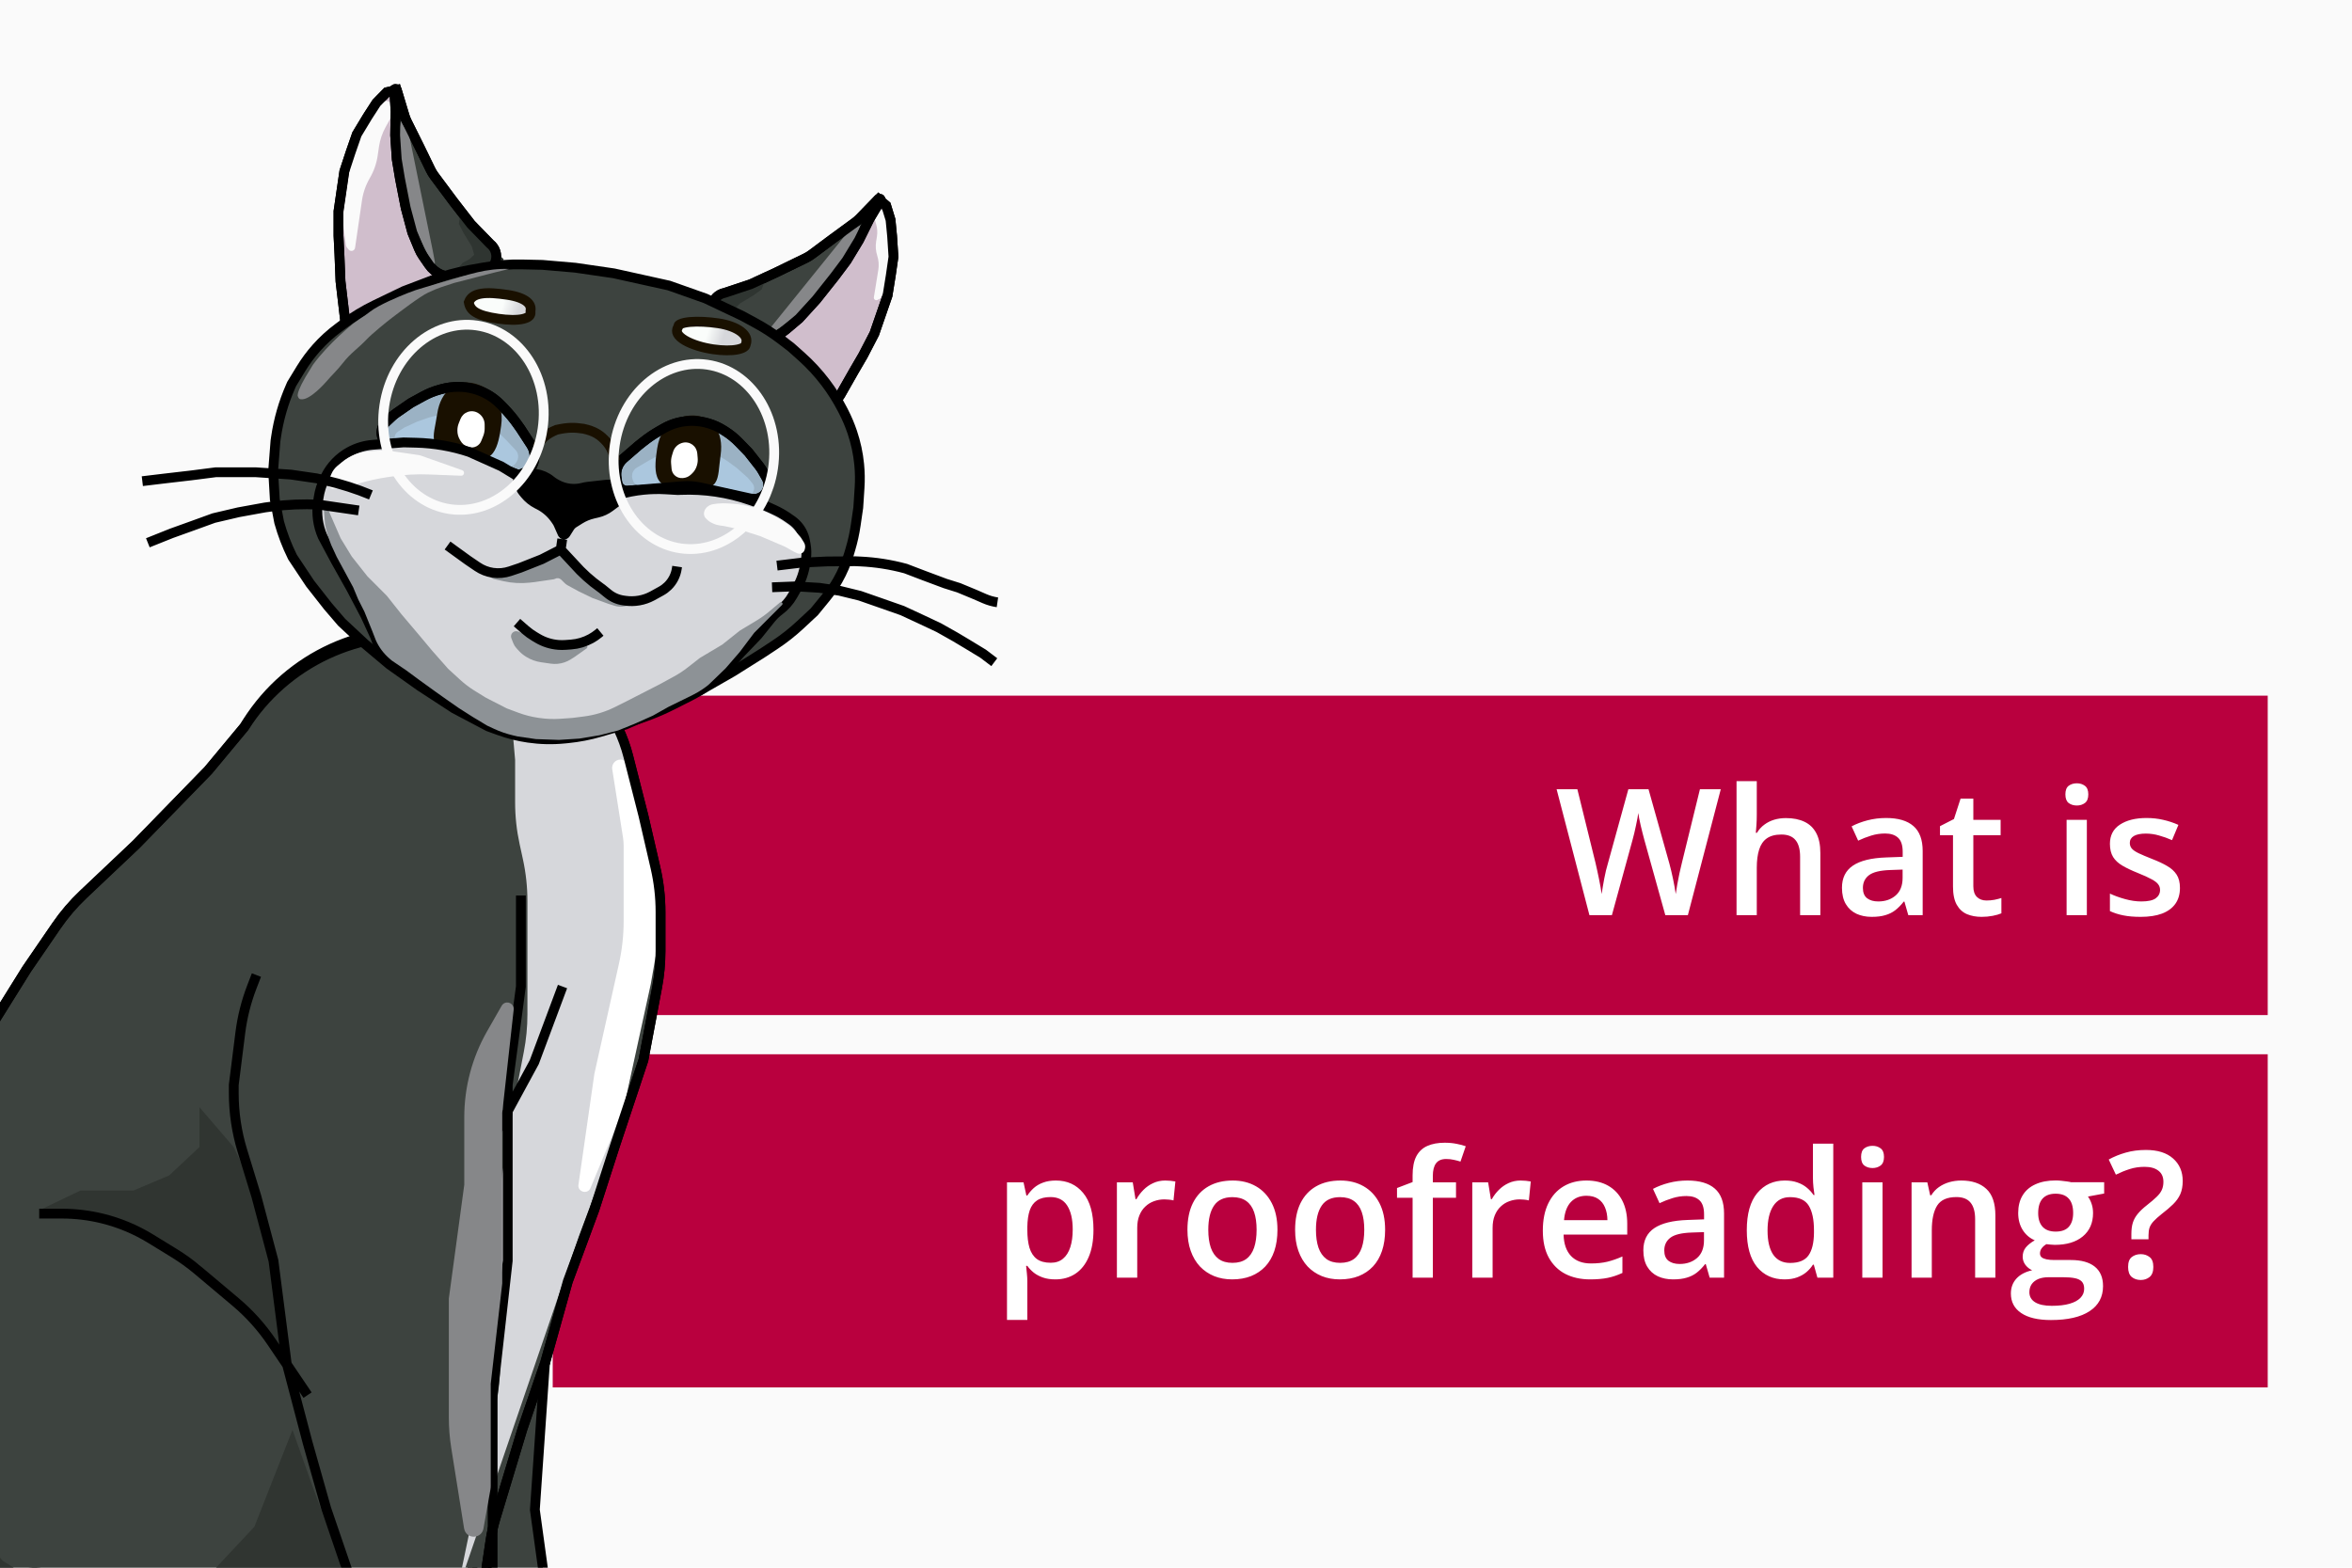 <?xml version="1.0" encoding="UTF-8"?> <svg xmlns="http://www.w3.org/2000/svg" width="1200" height="800" viewBox="0 0 1200 800" fill="none"><g clip-path="url(#clip0_112_839)"><rect width="1200" height="800" fill="#FAFAFA"></rect><rect x="287" y="355" width="870" height="163" fill="#B9003E"></rect><rect x="282" y="538" width="875" height="170" fill="#B9003E"></rect><path d="M877.948 402.752L861.161 467H849.647L838.925 428.504C838.661 427.566 838.368 426.453 838.046 425.164C837.724 423.875 837.401 422.557 837.079 421.209C836.786 419.861 836.522 418.631 836.288 417.518C836.083 416.375 835.937 415.496 835.849 414.881C835.79 415.496 835.658 416.36 835.453 417.474C835.248 418.587 834.999 419.817 834.706 421.165C834.442 422.483 834.149 423.802 833.827 425.12C833.505 426.409 833.212 427.552 832.948 428.548L822.401 467H810.932L794.188 402.752H804.779L814.052 440.413C814.345 441.614 814.638 442.918 814.931 444.324C815.253 445.701 815.546 447.093 815.81 448.499C816.103 449.905 816.366 451.282 816.601 452.63C816.835 453.948 817.025 455.149 817.172 456.233C817.318 455.12 817.509 453.89 817.743 452.542C817.978 451.165 818.227 449.773 818.49 448.367C818.783 446.932 819.076 445.555 819.369 444.236C819.691 442.918 820.014 441.731 820.336 440.677L830.795 402.752H841.078L851.757 440.809C852.079 441.893 852.387 443.108 852.68 444.456C853.002 445.804 853.31 447.181 853.603 448.587C853.896 449.993 854.159 451.355 854.394 452.674C854.628 453.992 854.818 455.179 854.965 456.233C855.17 454.798 855.434 453.157 855.756 451.312C856.078 449.466 856.444 447.591 856.854 445.687C857.265 443.782 857.675 442.024 858.085 440.413L867.313 402.752H877.948ZM896.317 398.621V415.804C896.317 417.591 896.259 419.334 896.142 421.033C896.054 422.732 895.951 424.051 895.834 424.988H896.405C897.431 423.289 898.69 421.897 900.185 420.813C901.679 419.7 903.349 418.865 905.194 418.309C907.069 417.752 909.062 417.474 911.171 417.474C914.892 417.474 918.056 418.104 920.663 419.363C923.271 420.594 925.263 422.513 926.64 425.12C928.046 427.728 928.749 431.111 928.749 435.271V467H918.422V437.205C918.422 433.426 917.646 430.599 916.093 428.724C914.54 426.819 912.138 425.867 908.886 425.867C905.751 425.867 903.261 426.526 901.415 427.845C899.599 429.134 898.295 431.053 897.504 433.602C896.713 436.121 896.317 439.197 896.317 442.83V467H885.99V398.621H896.317ZM962.279 417.43C968.432 417.43 973.075 418.792 976.21 421.517C979.374 424.241 980.956 428.489 980.956 434.261V467H973.617L971.64 460.101H971.288C969.911 461.858 968.49 463.309 967.025 464.451C965.561 465.594 963.861 466.443 961.928 467C960.023 467.586 957.694 467.879 954.94 467.879C952.04 467.879 949.447 467.352 947.162 466.297C944.877 465.213 943.075 463.572 941.757 461.375C940.438 459.178 939.779 456.395 939.779 453.025C939.779 448.016 941.64 444.251 945.36 441.731C949.11 439.212 954.765 437.82 962.323 437.557L970.761 437.249V434.7C970.761 431.331 969.97 428.929 968.388 427.493C966.835 426.058 964.638 425.34 961.796 425.34C959.364 425.34 957.006 425.691 954.721 426.395C952.436 427.098 950.209 427.962 948.041 428.987L944.701 421.692C947.074 420.433 949.77 419.407 952.787 418.616C955.834 417.825 958.998 417.43 962.279 417.43ZM970.717 443.753L964.433 443.973C959.276 444.148 955.658 445.027 953.578 446.609C951.498 448.191 950.458 450.359 950.458 453.113C950.458 455.516 951.176 457.273 952.611 458.387C954.047 459.471 955.937 460.013 958.28 460.013C961.854 460.013 964.813 459.002 967.157 456.98C969.53 454.93 970.717 451.927 970.717 447.972V443.753ZM1013.52 459.529C1014.87 459.529 1016.2 459.412 1017.52 459.178C1018.84 458.914 1020.04 458.606 1021.12 458.255V466.077C1019.98 466.575 1018.5 467 1016.68 467.352C1014.87 467.703 1012.98 467.879 1011.01 467.879C1008.26 467.879 1005.79 467.425 1003.59 466.517C1001.39 465.579 999.647 463.982 998.358 461.727C997.069 459.471 996.425 456.351 996.425 452.366V426.219H989.789V421.604L996.908 417.957L1000.29 407.542H1006.8V418.353H1020.73V426.219H1006.8V452.234C1006.8 454.695 1007.41 456.526 1008.64 457.728C1009.87 458.929 1011.5 459.529 1013.52 459.529ZM1064.72 418.353V467H1054.39V418.353H1064.72ZM1059.62 399.72C1061.2 399.72 1062.56 400.145 1063.71 400.994C1064.88 401.844 1065.46 403.309 1065.46 405.389C1065.46 407.439 1064.88 408.904 1063.71 409.783C1062.56 410.633 1061.2 411.058 1059.62 411.058C1057.98 411.058 1056.59 410.633 1055.44 409.783C1054.33 408.904 1053.77 407.439 1053.77 405.389C1053.77 403.309 1054.33 401.844 1055.44 400.994C1056.59 400.145 1057.98 399.72 1059.62 399.72ZM1112.22 453.113C1112.22 456.307 1111.44 459.002 1109.89 461.199C1108.34 463.396 1106.07 465.066 1103.08 466.209C1100.12 467.322 1096.49 467.879 1092.18 467.879C1088.78 467.879 1085.85 467.63 1083.39 467.132C1080.96 466.663 1078.66 465.931 1076.49 464.935V456.014C1078.81 457.098 1081.4 458.035 1084.27 458.826C1087.17 459.617 1089.91 460.013 1092.49 460.013C1095.89 460.013 1098.33 459.485 1099.83 458.431C1101.32 457.347 1102.07 455.911 1102.07 454.124C1102.07 453.069 1101.76 452.132 1101.15 451.312C1100.56 450.462 1099.45 449.598 1097.81 448.719C1096.2 447.811 1093.82 446.727 1090.69 445.467C1087.61 444.236 1085.02 443.006 1082.91 441.775C1080.8 440.545 1079.2 439.065 1078.12 437.337C1077.04 435.579 1076.49 433.338 1076.49 430.613C1076.49 426.307 1078.19 423.04 1081.59 420.813C1085.02 418.558 1089.54 417.43 1095.17 417.43C1098.16 417.43 1100.97 417.737 1103.61 418.353C1106.27 418.938 1108.88 419.803 1111.43 420.945L1108.18 428.724C1105.98 427.757 1103.77 426.966 1101.54 426.351C1099.34 425.706 1097.1 425.384 1094.82 425.384C1092.15 425.384 1090.12 425.794 1088.71 426.614C1087.33 427.435 1086.64 428.606 1086.64 430.13C1086.64 431.272 1086.98 432.239 1087.66 433.03C1088.33 433.821 1089.49 434.612 1091.13 435.403C1092.8 436.194 1095.11 437.176 1098.07 438.348C1100.97 439.461 1103.48 440.633 1105.58 441.863C1107.72 443.064 1109.36 444.544 1110.51 446.302C1111.65 448.06 1112.22 450.33 1112.22 453.113ZM538.734 602.43C544.506 602.43 549.135 604.539 552.621 608.758C556.137 612.977 557.895 619.246 557.895 627.566C557.895 633.074 557.074 637.718 555.434 641.497C553.822 645.247 551.552 648.089 548.622 650.022C545.722 651.927 542.338 652.879 538.471 652.879C536.01 652.879 533.871 652.557 532.055 651.912C530.238 651.268 528.686 650.433 527.396 649.407C526.107 648.353 525.023 647.21 524.145 645.979H523.529C523.676 647.151 523.808 648.455 523.925 649.891C524.071 651.297 524.145 652.586 524.145 653.758V673.577H513.773V603.353H522.211L523.661 610.076H524.145C525.053 608.699 526.151 607.425 527.44 606.253C528.759 605.081 530.341 604.158 532.187 603.484C534.062 602.781 536.244 602.43 538.734 602.43ZM535.966 610.867C533.124 610.867 530.839 611.438 529.11 612.581C527.411 613.694 526.166 615.379 525.375 617.635C524.613 619.891 524.203 622.718 524.145 626.116V627.566C524.145 631.17 524.511 634.231 525.243 636.751C526.005 639.241 527.25 641.146 528.979 642.464C530.736 643.753 533.109 644.397 536.098 644.397C538.617 644.397 540.697 643.709 542.338 642.332C544.008 640.955 545.253 638.992 546.073 636.443C546.894 633.895 547.304 630.892 547.304 627.435C547.304 622.19 546.366 618.118 544.491 615.218C542.646 612.317 539.804 610.867 535.966 610.867ZM594.501 602.43C595.321 602.43 596.215 602.474 597.182 602.562C598.148 602.649 598.983 602.767 599.687 602.913L598.72 612.581C598.104 612.405 597.343 612.273 596.435 612.186C595.556 612.098 594.765 612.054 594.062 612.054C592.216 612.054 590.458 612.361 588.788 612.977C587.118 613.562 585.639 614.471 584.35 615.701C583.061 616.902 582.05 618.411 581.317 620.228C580.585 622.044 580.219 624.153 580.219 626.556V652H569.848V603.353H577.934L579.34 611.922H579.823C580.79 610.193 581.991 608.611 583.427 607.176C584.862 605.74 586.503 604.598 588.349 603.748C590.224 602.869 592.274 602.43 594.501 602.43ZM651.762 627.566C651.762 631.609 651.234 635.198 650.18 638.333C649.125 641.468 647.587 644.119 645.565 646.287C643.544 648.426 641.112 650.066 638.271 651.209C635.429 652.322 632.221 652.879 628.646 652.879C625.307 652.879 622.245 652.322 619.462 651.209C616.679 650.066 614.262 648.426 612.211 646.287C610.189 644.119 608.622 641.468 607.509 638.333C606.396 635.198 605.839 631.609 605.839 627.566C605.839 622.205 606.762 617.664 608.607 613.943C610.482 610.193 613.148 607.337 616.605 605.374C620.062 603.411 624.179 602.43 628.954 602.43C633.437 602.43 637.392 603.411 640.819 605.374C644.247 607.337 646.928 610.193 648.861 613.943C650.795 617.693 651.762 622.234 651.762 627.566ZM616.474 627.566C616.474 631.111 616.898 634.144 617.748 636.663C618.627 639.183 619.975 641.116 621.791 642.464C623.607 643.782 625.951 644.441 628.822 644.441C631.693 644.441 634.037 643.782 635.854 642.464C637.67 641.116 639.003 639.183 639.853 636.663C640.702 634.144 641.127 631.111 641.127 627.566C641.127 624.021 640.702 621.019 639.853 618.558C639.003 616.067 637.67 614.178 635.854 612.889C634.037 611.57 631.679 610.911 628.778 610.911C624.501 610.911 621.381 612.347 619.418 615.218C617.455 618.089 616.474 622.205 616.474 627.566ZM706.693 627.566C706.693 631.609 706.166 635.198 705.111 638.333C704.057 641.468 702.519 644.119 700.497 646.287C698.476 648.426 696.044 650.066 693.202 651.209C690.36 652.322 687.152 652.879 683.578 652.879C680.238 652.879 677.177 652.322 674.394 651.209C671.61 650.066 669.193 648.426 667.143 646.287C665.121 644.119 663.554 641.468 662.44 638.333C661.327 635.198 660.771 631.609 660.771 627.566C660.771 622.205 661.693 617.664 663.539 613.943C665.414 610.193 668.08 607.337 671.537 605.374C674.994 603.411 679.11 602.43 683.886 602.43C688.368 602.43 692.323 603.411 695.751 605.374C699.179 607.337 701.859 610.193 703.793 613.943C705.727 617.693 706.693 622.234 706.693 627.566ZM671.405 627.566C671.405 631.111 671.83 634.144 672.68 636.663C673.559 639.183 674.906 641.116 676.723 642.464C678.539 643.782 680.883 644.441 683.754 644.441C686.625 644.441 688.969 643.782 690.785 642.464C692.602 641.116 693.935 639.183 694.784 636.663C695.634 634.144 696.059 631.111 696.059 627.566C696.059 624.021 695.634 621.019 694.784 618.558C693.935 616.067 692.602 614.178 690.785 612.889C688.969 611.57 686.61 610.911 683.71 610.911C679.433 610.911 676.312 612.347 674.35 615.218C672.387 618.089 671.405 622.205 671.405 627.566ZM742.86 611.219H731.039V652H720.712V611.219H712.758V606.253L720.712 603.221V599.837C720.712 595.706 721.356 592.425 722.646 589.993C723.964 587.562 725.839 585.818 728.271 584.764C730.731 583.68 733.661 583.138 737.06 583.138C739.286 583.138 741.322 583.328 743.168 583.709C745.014 584.061 746.566 584.471 747.826 584.939L745.146 592.762C744.149 592.439 743.036 592.146 741.806 591.883C740.575 591.59 739.257 591.443 737.851 591.443C735.507 591.443 733.778 592.176 732.665 593.641C731.581 595.105 731.039 597.244 731.039 600.057V603.353H742.86V611.219ZM775.819 602.43C776.64 602.43 777.533 602.474 778.5 602.562C779.467 602.649 780.302 602.767 781.005 602.913L780.038 612.581C779.423 612.405 778.661 612.273 777.753 612.186C776.874 612.098 776.083 612.054 775.38 612.054C773.534 612.054 771.776 612.361 770.106 612.977C768.437 613.562 766.957 614.471 765.668 615.701C764.379 616.902 763.368 618.411 762.636 620.228C761.903 622.044 761.537 624.153 761.537 626.556V652H751.166V603.353H759.252L760.658 611.922H761.142C762.108 610.193 763.31 608.611 764.745 607.176C766.181 605.74 767.821 604.598 769.667 603.748C771.542 602.869 773.593 602.43 775.819 602.43ZM809.394 602.43C813.729 602.43 817.45 603.323 820.556 605.11C823.661 606.897 826.049 609.432 827.719 612.713C829.389 615.994 830.224 619.92 830.224 624.49V630.027H797.748C797.865 634.744 799.125 638.377 801.527 640.926C803.959 643.475 807.357 644.749 811.723 644.749C814.828 644.749 817.611 644.456 820.072 643.87C822.562 643.255 825.126 642.361 827.763 641.189V649.583C825.331 650.726 822.855 651.561 820.336 652.088C817.816 652.615 814.799 652.879 811.283 652.879C806.508 652.879 802.304 651.956 798.671 650.11C795.067 648.235 792.24 645.452 790.189 641.761C788.168 638.069 787.157 633.484 787.157 628.006C787.157 622.557 788.08 617.928 789.926 614.119C791.771 610.311 794.364 607.41 797.704 605.418C801.044 603.426 804.94 602.43 809.394 602.43ZM809.394 610.208C806.142 610.208 803.505 611.263 801.483 613.372C799.491 615.481 798.319 618.572 797.968 622.645H820.116C820.087 620.213 819.677 618.06 818.886 616.185C818.124 614.31 816.952 612.845 815.37 611.79C813.817 610.735 811.825 610.208 809.394 610.208ZM860.941 602.43C867.094 602.43 871.737 603.792 874.872 606.517C878.036 609.241 879.618 613.489 879.618 619.261V652H872.279L870.302 645.101H869.95C868.573 646.858 867.152 648.309 865.688 649.451C864.223 650.594 862.523 651.443 860.59 652C858.686 652.586 856.356 652.879 853.603 652.879C850.702 652.879 848.109 652.352 845.824 651.297C843.539 650.213 841.737 648.572 840.419 646.375C839.101 644.178 838.441 641.395 838.441 638.025C838.441 633.016 840.302 629.251 844.022 626.731C847.772 624.212 853.427 622.82 860.985 622.557L869.423 622.249V619.7C869.423 616.331 868.632 613.929 867.05 612.493C865.497 611.058 863.3 610.34 860.458 610.34C858.026 610.34 855.668 610.691 853.383 611.395C851.098 612.098 848.871 612.962 846.703 613.987L843.363 606.692C845.736 605.433 848.432 604.407 851.449 603.616C854.496 602.825 857.66 602.43 860.941 602.43ZM869.379 628.753L863.095 628.973C857.938 629.148 854.32 630.027 852.24 631.609C850.16 633.191 849.12 635.359 849.12 638.113C849.12 640.516 849.838 642.273 851.273 643.387C852.709 644.471 854.599 645.013 856.942 645.013C860.517 645.013 863.476 644.002 865.819 641.98C868.192 639.93 869.379 636.927 869.379 632.972V628.753ZM910.424 652.879C904.623 652.879 899.965 650.77 896.449 646.551C892.963 642.303 891.22 636.048 891.22 627.786C891.22 619.437 892.992 613.123 896.537 608.846C900.111 604.568 904.813 602.43 910.644 602.43C913.104 602.43 915.258 602.767 917.104 603.44C918.949 604.085 920.531 604.964 921.85 606.077C923.197 607.19 924.34 608.436 925.277 609.812H925.761C925.614 608.904 925.438 607.601 925.233 605.901C925.058 604.173 924.97 602.576 924.97 601.111V583.621H935.341V652H927.255L925.409 645.364H924.97C924.091 646.771 922.978 648.045 921.63 649.188C920.312 650.301 918.729 651.194 916.884 651.868C915.067 652.542 912.914 652.879 910.424 652.879ZM913.324 644.485C917.748 644.485 920.868 643.211 922.685 640.662C924.501 638.113 925.438 634.29 925.497 629.192V627.83C925.497 622.381 924.618 618.206 922.86 615.306C921.103 612.376 917.895 610.911 913.236 610.911C909.516 610.911 906.674 612.42 904.711 615.438C902.777 618.426 901.811 622.601 901.811 627.962C901.811 633.323 902.777 637.425 904.711 640.267C906.674 643.079 909.545 644.485 913.324 644.485ZM960.478 603.353V652H950.15V603.353H960.478ZM955.38 584.72C956.962 584.72 958.324 585.145 959.467 585.994C960.639 586.844 961.225 588.309 961.225 590.389C961.225 592.439 960.639 593.904 959.467 594.783C958.324 595.633 956.962 596.058 955.38 596.058C953.739 596.058 952.348 595.633 951.205 594.783C950.092 593.904 949.535 592.439 949.535 590.389C949.535 588.309 950.092 586.844 951.205 585.994C952.348 585.145 953.739 584.72 955.38 584.72ZM1000.64 602.43C1006.12 602.43 1010.38 603.851 1013.43 606.692C1016.51 609.505 1018.05 614.031 1018.05 620.271V652H1007.72V622.205C1007.72 618.426 1006.94 615.599 1005.39 613.724C1003.84 611.819 1001.43 610.867 998.183 610.867C993.466 610.867 990.185 612.317 988.339 615.218C986.522 618.118 985.614 622.322 985.614 627.83V652H975.287V603.353H983.329L984.779 609.944H985.351C986.405 608.245 987.709 606.854 989.262 605.77C990.844 604.656 992.602 603.821 994.535 603.265C996.498 602.708 998.534 602.43 1000.64 602.43ZM1046.39 673.621C1039.8 673.621 1034.75 672.435 1031.23 670.062C1027.71 667.688 1025.96 664.363 1025.96 660.086C1025.96 657.098 1026.89 654.563 1028.77 652.483C1030.64 650.433 1033.32 649.012 1036.81 648.221C1035.49 647.635 1034.35 646.727 1033.38 645.496C1032.45 644.236 1031.98 642.845 1031.98 641.321C1031.98 639.505 1032.49 637.952 1033.51 636.663C1034.54 635.374 1036.08 634.129 1038.13 632.928C1035.58 631.844 1033.53 630.086 1031.98 627.654C1030.45 625.193 1029.69 622.308 1029.69 618.997C1029.69 615.481 1030.44 612.493 1031.93 610.032C1033.43 607.542 1035.61 605.652 1038.48 604.363C1041.35 603.045 1044.82 602.386 1048.9 602.386C1049.77 602.386 1050.73 602.444 1051.75 602.562C1052.81 602.649 1053.77 602.767 1054.65 602.913C1055.56 603.03 1056.25 603.162 1056.72 603.309H1073.55V609.065L1065.29 610.604C1066.08 611.717 1066.71 612.991 1067.18 614.427C1067.65 615.833 1067.88 617.371 1067.88 619.041C1067.88 624.08 1066.14 628.05 1062.65 630.95C1059.19 633.821 1054.42 635.257 1048.32 635.257C1046.86 635.198 1045.44 635.081 1044.06 634.905C1043.01 635.55 1042.2 636.268 1041.64 637.059C1041.09 637.82 1040.81 638.685 1040.81 639.651C1040.81 640.442 1041.09 641.087 1041.64 641.585C1042.2 642.054 1043.02 642.405 1044.11 642.64C1045.22 642.874 1046.57 642.991 1048.15 642.991H1056.54C1061.87 642.991 1065.95 644.119 1068.76 646.375C1071.57 648.631 1072.98 651.941 1072.98 656.307C1072.98 661.844 1070.69 666.106 1066.12 669.095C1061.55 672.112 1054.97 673.621 1046.39 673.621ZM1046.79 666.37C1050.39 666.37 1053.42 666.019 1055.88 665.315C1058.34 664.612 1060.2 663.602 1061.46 662.283C1062.72 660.994 1063.35 659.456 1063.35 657.669C1063.35 656.087 1062.96 654.871 1062.17 654.021C1061.38 653.172 1060.19 652.586 1058.61 652.264C1057.03 651.941 1055.06 651.78 1052.72 651.78H1045.07C1043.17 651.78 1041.48 652.073 1040.02 652.659C1038.55 653.274 1037.41 654.153 1036.59 655.296C1035.8 656.438 1035.4 657.815 1035.4 659.427C1035.4 661.653 1036.39 663.367 1038.35 664.568C1040.34 665.77 1043.15 666.37 1046.79 666.37ZM1048.81 628.489C1051.83 628.489 1054.07 627.669 1055.53 626.028C1057 624.358 1057.73 622.015 1057.73 618.997C1057.73 615.716 1056.97 613.255 1055.44 611.614C1053.95 609.974 1051.72 609.153 1048.76 609.153C1045.86 609.153 1043.65 609.988 1042.13 611.658C1040.63 613.328 1039.89 615.804 1039.89 619.085C1039.89 622.044 1040.63 624.358 1042.13 626.028C1043.65 627.669 1045.88 628.489 1048.81 628.489ZM1087.44 632.4V629.632C1087.44 627.464 1087.68 625.574 1088.18 623.963C1088.68 622.352 1089.52 620.843 1090.69 619.437C1091.86 618.001 1093.44 616.507 1095.43 614.954C1097.48 613.343 1099.11 611.951 1100.31 610.779C1101.54 609.607 1102.42 608.436 1102.95 607.264C1103.5 606.062 1103.78 604.671 1103.78 603.089C1103.78 600.599 1102.93 598.709 1101.23 597.42C1099.56 596.102 1097.21 595.442 1094.16 595.442C1091.46 595.442 1088.93 595.823 1086.56 596.585C1084.18 597.347 1081.84 598.299 1079.53 599.441L1075.88 591.707C1078.54 590.242 1081.43 589.07 1084.54 588.191C1087.67 587.283 1091.11 586.829 1094.86 586.829C1100.84 586.829 1105.45 588.279 1108.71 591.18C1111.99 594.08 1113.63 597.903 1113.63 602.649C1113.63 605.257 1113.22 607.498 1112.4 609.373C1111.58 611.219 1110.36 612.933 1108.75 614.515C1107.17 616.067 1105.25 617.708 1102.99 619.437C1101.15 620.901 1099.73 622.176 1098.73 623.26C1097.76 624.314 1097.09 625.384 1096.71 626.468C1096.36 627.552 1096.18 628.855 1096.18 630.379V632.4H1087.44ZM1085.77 646.551C1085.77 644.148 1086.38 642.464 1087.61 641.497C1088.87 640.501 1090.41 640.003 1092.23 640.003C1093.98 640.003 1095.49 640.501 1096.75 641.497C1098.01 642.464 1098.64 644.148 1098.64 646.551C1098.64 648.895 1098.01 650.594 1096.75 651.648C1095.49 652.674 1093.98 653.187 1092.23 653.187C1090.41 653.187 1088.87 652.674 1087.61 651.648C1086.38 650.594 1085.77 648.895 1085.77 646.551Z" fill="white"></path><path d="M10.416 804.027L7.278 805.703C2.658 808.169 -2.657 809.008 -7.812 808.086L-14.436 806.901C-20.407 805.832 -26.083 803.504 -31.085 800.072L-46.888 789.228L-68.041 770.19L-76.075 761.395C-82.07 754.83 -87.44 747.719 -92.112 740.155C-98.928 729.123 -104.208 717.213 -107.807 704.754L-110.472 695.533L-120.675 661.564L-128.265 633.194L-134.237 600.469L-135.414 592.345C-137.193 580.066 -137.29 567.556 -135.713 555.249C-134.734 547.602 -133.102 540.024 -130.845 532.652L-128.114 523.739C-126.562 518.671 -124.374 513.819 -121.603 509.301L-121.023 508.357C-116.614 501.167 -110.684 495.03 -103.65 490.376C-99.751 487.796 -96.179 484.753 -93.013 481.312L-58.305 443.593C-52.256 437.02 -48.415 428.718 -47.321 419.852L-44.247 394.939C-43.54 389.205 -46.972 383.768 -52.452 381.942C-54.59 381.229 -56.884 381.126 -59.078 381.644L-68.545 383.879C-71.931 384.679 -75.217 385.857 -78.339 387.391L-95.167 395.659L-105.536 401.379C-113.031 405.515 -120.012 410.519 -126.336 416.288C-134.134 423.401 -140.857 431.61 -146.294 440.657L-152.902 451.652L-167.336 483.879L-177.041 516.106L-183.387 549.204L-186 589.519L-184.996 604.679C-183.925 620.842 -181.547 636.892 -177.885 652.671L-174.926 665.421L-163.852 695.533L-150.289 723.529L-128.265 757.872L-102.384 789.228L-92.989 798.079C-84.925 805.677 -76.061 812.379 -66.553 818.067L-65.901 818.458C-56.902 823.841 -47.35 828.242 -37.41 831.584L-32.48 833.242C-26.505 835.25 -20.345 836.656 -14.09 837.438L2.986 839.572C7.814 840.176 12.716 839.532 17.224 837.701L20.642 836.314C24.681 834.674 28.007 831.653 30.028 827.79L31.515 824.948C35.818 816.721 31.998 806.58 23.335 803.238C19.119 801.611 14.403 801.899 10.416 804.027Z" fill="#3D433F" stroke="black" stroke-width="5"></path><path d="M272.893 770.435L280 822.152L244.341 831L231 704.511L280 667L272.893 770.435Z" fill="#3D433F" stroke="black" stroke-width="5"></path><path d="M106.204 393.284L124.628 371.133C145.466 338.182 183.609 320.26 222.262 325.353L257.992 330.06C283.308 333.395 305.146 349.476 315.845 372.661C317.745 376.778 319.264 381.059 320.385 385.452L328.286 416.431L334.432 443.026C336.138 450.41 337 457.964 337 465.542V485.377C337 491.583 336.422 497.776 335.274 503.875L328.286 541L313.846 584.431L303.264 617.284L289.696 653.996L278.118 695.436L266.541 729.284L252.824 774.737C251.68 778.528 250.814 782.398 250.234 786.315L247.038 807.906C244.219 826.949 230.327 842.482 211.716 847.401C207.701 848.463 203.565 849 199.413 849H87.873C75.714 849 63.656 846.782 52.293 842.456L25.234 832.154C17.5 829.209 10.16 825.316 3.385 820.563L-5.203 814.538C-20.738 803.64 -32.851 788.547 -40.128 771.022L-45.419 758.28L-52.281 733.827C-54.749 725.033 -56 715.942 -56 706.808V681.996V665.489C-56 657.852 -55.125 650.24 -53.392 642.802L-47.291 616.612C-46.045 611.262 -44.36 606.024 -42.254 600.951L-28.987 569L-8.696 530.422L13.587 494.707L28.73 472.624C32.732 466.787 37.342 461.392 42.483 456.529L69.481 430.991L106.204 393.284Z" fill="#3D433F" stroke="black" stroke-width="5"></path><path d="M101.764 565L119.207 585.347L129.797 607.567L138.518 645.391L149.233 699.568L129.797 673.478L101.764 645.391L68 626.042L20.656 617.304L40.964 607.567H68L86.315 599.828L101.764 585.347V565Z" fill="#303531"></path><path d="M-18.964 796.437L-46 741.261L1.344 796.437L32.243 815.785L71.862 818.781L101.764 809.045L129.797 779.085L149.233 729.652L158.826 756.74L173.403 796.437L182 838.13H164.682L119.207 842H89.305L46.695 838.13L1.344 815.785L-18.964 796.437Z" fill="#303531"></path><path d="M262.813 387.783L259.703 352.295C258.206 335.223 276.798 323.736 291.396 332.711C294.523 334.633 297.087 337.347 298.829 340.578L311.325 363.753C316.005 372.434 319.376 381.76 321.327 391.427L329.514 431.988L332.857 447.127C335.594 459.523 335.946 472.327 333.893 484.854L329.514 511.582L317.145 569.384C316.125 574.151 314.757 578.838 313.054 583.406L295.428 630.659L233 813L253.093 716.51C254.49 709.805 255.193 702.973 255.193 696.123V664.225V613.764C255.193 608.266 255.647 602.778 256.549 597.355L262.813 559.698L267.269 536.706C268.484 530.436 269.095 524.065 269.095 517.679V459.809C269.095 452.653 268.327 445.518 266.804 438.527L265.104 430.718C263.581 423.727 262.813 416.592 262.813 409.436V387.783Z" fill="#D6D7DB"></path><path d="M317.862 427.387L312.364 392.511C311.883 389.461 314.714 386.933 317.691 387.755C319.073 388.137 320.169 389.19 320.605 390.555L332.023 426.238L335.51 444.293C337.817 456.241 337.925 468.509 335.827 480.495L332.023 502.229L318.32 564.926C318.235 565.317 318.114 565.7 317.961 566.07L301.276 606.231C299.759 609.882 294.269 608.104 295.18 604.257L303.259 547.949L315.79 491.812C317.386 484.66 318.192 477.354 318.192 470.026V431.592C318.192 430.184 318.082 428.778 317.862 427.387Z" fill="white"></path><path d="M265.754 457V503.432L259.045 553.599V585.467V643.352L251.342 711.943V763.106V806.675V839.414V839.414C251.342 852.262 243.496 863.807 231.55 868.537L222.653 872.059C212.675 876.01 201.322 871.822 196.299 862.338V862.338C195.722 861.249 195.242 860.111 194.864 858.937L186.735 833.688L179.032 806.675L166.483 769.952L156.917 736.093L146.232 695.511L139.523 643.352L130.825 610.613L123.657 587.211C120.749 577.72 119.271 567.848 119.271 557.921V553.599L122.598 527.103C123.606 519.07 125.587 511.19 128.495 503.635L130.825 497.582M20 619.327H31.628C38.594 619.327 45.534 620.169 52.298 621.836V621.836C60.947 623.968 69.213 627.425 76.805 632.084L88.805 639.448C93.041 642.047 97.077 644.959 100.88 648.158L120.166 664.384C127.238 670.335 133.451 677.237 138.628 684.893L156.917 711.943M287 503.432L272.588 542.022L241.651 599.036" stroke="black" stroke-width="5"></path><path d="M248.542 526.219L255.964 513.234C256.153 512.902 256.399 512.606 256.69 512.359C258.958 510.433 262.415 512.27 262.087 515.228L256.25 567.817V654.929L250.375 706.149V758.274C250.375 758.916 250.318 759.557 250.205 760.189L246.652 780.068C245.77 784.998 238.997 785.72 237.096 781.087C236.949 780.73 236.844 780.357 236.783 779.976L230.249 739.028C229.418 733.816 229 728.547 229 723.27V662.655L236.875 604.581V570.141C236.875 554.734 240.896 539.595 248.542 526.219Z" fill="#868789"></path><path d="M124.628 370.895L126.136 368.509C147.439 334.811 186.721 316.986 226.109 323.143L256.557 327.903C282.135 331.902 304.108 348.23 315.316 371.568C317.567 376.254 319.348 381.152 320.632 386.191L328.286 416.216L334.435 442.835C336.139 450.215 337 457.765 337 465.34V485.205C337 491.408 336.423 497.598 335.276 503.695L328.286 540.847L313.846 584.299L303.264 617.169L289.696 653.898L278.118 695.359L266.541 729.225L252.823 774.701C251.679 778.493 250.814 782.364 250.234 786.282L247.035 807.903C244.218 826.945 230.328 842.479 211.718 847.4C207.702 848.462 203.564 849 199.41 849H87.882C75.717 849 63.654 846.78 52.286 842.45L25.237 832.147C17.5 829.2 10.16 825.304 3.384 820.548L-5.21 814.516C-20.74 803.616 -32.849 788.522 -40.122 770.998L-45.419 758.235L-52.284 733.757C-54.75 724.967 -56 715.88 -56 706.751V681.912V665.387C-56 657.753 -55.126 650.144 -53.395 642.71L-47.29 616.489C-46.044 611.141 -44.361 605.905 -42.256 600.834L-28.987 568.861L-8.696 530.264L13.587 494.53L28.732 472.433C32.733 466.596 37.341 461.2 42.481 456.336L69.481 430.783L106.204 393.058L124.628 370.895Z" stroke="black" stroke-width="5"></path><path d="M227.854 140.148L202.256 45.901L197.419 47.014L192.078 52.468L187.551 59.469L182.072 68.539L178.938 77.561L175.673 87.474L174.152 97.901L172.705 107.819L172.705 120.285L173.168 129.573L173.726 143.549L176.686 168.654L198.102 153.598L227.854 140.148Z" fill="#D0BECC" stroke="black" stroke-width="5"></path><path d="M175.338 116.359L176.488 125.094C176.547 125.546 176.731 125.972 177.019 126.325L177.865 127.362C178.89 128.62 180.922 128.059 181.156 126.453L182.696 115.899L184.05 106.617L184.681 102.294C185.269 98.263 186.629 94.382 188.686 90.866C190.743 87.349 192.102 83.469 192.69 79.438L192.727 79.184L193.353 74.893C193.872 71.341 195.032 67.912 196.777 64.776L198.624 61.457C199.149 60.514 199.497 59.485 199.653 58.418L200.137 55.097C200.3 53.982 199.85 52.865 198.96 52.174C197.768 51.247 196.083 51.305 194.956 52.311L192.242 54.735C191.767 55.159 191.347 55.642 190.994 56.173L187.902 60.819C186.329 63.182 184.956 65.672 183.797 68.263L183.368 69.223C180.973 74.576 179.328 80.235 178.482 86.038L178.051 88.99L176.697 98.272L175.402 107.15C174.956 110.202 174.935 113.301 175.338 116.359Z" fill="#FAFAFA"></path><path d="M225.944 140.778L202.256 45.901L197.419 47.014L192.078 52.468L187.551 59.469L182.072 68.539L178.938 77.561L175.673 87.474L174.152 97.901L172.705 107.819L172.705 120.285L173.168 129.573L173.726 143.549L176.686 168.654L198.102 153.598L225.944 140.778Z" stroke="black" stroke-width="5"></path><path d="M240.306 114.434L250.017 124.422C255.706 128.889 253.303 137.993 246.151 139.071L232.66 141.104C227.295 141.912 221.918 139.548 218.856 135.069L215.782 130.617C214.975 129.449 214.294 128.197 213.752 126.885L210.346 118.634L206.985 106.067L204.085 91.229L202.424 81.247L201.606 69.051L201.824 56.876L201.374 49.279L201.105 46.12C201.044 45.4 202.002 45.099 202.363 45.725C202.389 45.77 202.41 45.818 202.425 45.867L206.378 58.982C206.702 60.058 207.117 61.104 207.617 62.11L213.892 74.739L219.661 86.602C220.209 87.73 220.862 88.803 221.612 89.809L231.454 103.014L240.306 114.434Z" fill="#3D433F" stroke="black" stroke-width="5"></path><path d="M220.804 127.951L208.606 68.254L204.468 61.812L203 71.073L203.789 80.797L205.211 91.523L207.16 102.197L210.071 113.4L221.506 136.495L221.895 133.824L220.804 127.951Z" fill="#868789"></path><path d="M234.611 110.747L244.285 120.988L256.936 132.184L255.161 136.34L249.251 137.686L232.321 141.579L231.82 138.779L233.953 136.622L235.995 134.193L239.818 132.024L241.932 129.995L240.727 125.794L236.531 118.948L234.11 114.18L234.611 110.747Z" fill="#2F3531"></path><path d="M240.306 114.434L250.017 124.422C255.706 128.889 253.303 137.993 246.151 139.071L232.66 141.104C227.295 141.912 221.918 139.548 218.856 135.069L215.782 130.617C214.975 129.449 214.294 128.197 213.752 126.885L210.346 118.634L206.985 106.067L204.085 91.229L202.424 81.247L201.606 69.051L201.824 56.876L201.374 49.279L201.105 46.12C201.044 45.4 202.002 45.099 202.363 45.725C202.389 45.77 202.41 45.818 202.425 45.867L206.378 58.982C206.702 60.058 207.117 61.104 207.617 62.11L213.892 74.739L219.661 86.602C220.209 87.73 220.862 88.803 221.612 89.809L231.454 103.014L240.306 114.434Z" stroke="black" stroke-width="5"></path><path d="M382.262 173.594L448.334 101.675L452.118 104.888L454.352 112.187L455.153 120.486L455.847 131.059L454.481 140.513L452.821 150.816L449.377 160.774L446.101 170.247L440.369 181.317L435.686 189.351L428.763 201.505L414.59 222.437L402.497 199.219L382.262 173.594Z" fill="#D0BECC" stroke="black" stroke-width="5"></path><path d="M451.836 147.508L449.496 151.768C449.316 152.095 449.042 152.36 448.709 152.529L447.673 153.054C446.751 153.522 445.688 152.746 445.853 151.725L446.851 145.556L447.728 140.131L448.113 137.747C448.508 135.308 448.32 132.81 447.565 130.457C446.81 128.104 446.623 125.6 447.017 123.161L447.405 120.766C447.751 118.624 447.614 116.432 447.003 114.35L446.366 112.181C446.174 111.527 446.131 110.838 446.24 110.164L446.467 108.757C446.616 107.838 447.289 107.092 448.188 106.851C449.115 106.601 450.102 106.937 450.684 107.701L452.086 109.541C452.408 109.964 452.67 110.429 452.866 110.923L454.005 113.798C454.683 115.509 455.192 117.283 455.525 119.094L455.579 119.387C456.225 122.905 456.264 126.508 455.693 130.039L455.45 131.541L454.573 136.967L453.784 141.845C453.463 143.83 452.804 145.746 451.836 147.508Z" fill="#FAFAFA"></path><path d="M383.669 175.032L448.334 101.675L452.118 104.888L454.352 112.187L455.153 120.486L455.847 131.059L454.481 140.513L452.821 150.816L449.377 160.774L446.101 170.247L440.369 181.317L435.686 189.351L428.763 201.505L414.59 222.437L402.497 199.219L383.669 175.032Z" stroke="black" stroke-width="5"></path><path d="M383.029 145.034L369.813 149.437C362.707 150.787 360.654 159.977 366.51 164.223L377.555 172.232C381.947 175.417 387.809 175.79 392.588 173.221L397.365 170.682C398.619 170.016 399.798 169.217 400.883 168.301L407.703 162.541L416.466 152.927L425.865 141.085L431.929 132.985L438.264 122.531L443.67 111.62L447.563 105.08L449.255 102.399C449.64 101.788 448.927 101.08 448.319 101.469C448.276 101.497 448.235 101.53 448.199 101.568L438.658 111.395C437.875 112.201 437.026 112.94 436.119 113.604L424.739 121.932L414.161 129.814C413.156 130.563 412.082 131.216 410.954 131.764L396.142 138.963L383.029 145.034Z" fill="#3D433F" stroke="black" stroke-width="5"></path><path d="M394.133 166.006L432.417 118.605L439.054 114.787L436.099 123.686L430.926 131.958L424.731 140.829L418.092 149.41L410.356 158.02L389.581 173.269L390.463 170.719L394.133 166.006Z" fill="#868789"></path><path d="M389.783 144.378L376.483 149.024L360.101 153.148L359.766 157.655L364.395 161.567L377.638 172.81L379.371 170.554L378.468 167.658L377.772 164.562L375.375 160.878L374.431 158.104L377.433 154.927L384.307 150.778L388.649 147.657L389.783 144.378Z" fill="#2F3531"></path><path d="M383.029 145.034L369.813 149.437C362.707 150.787 360.654 159.977 366.51 164.223L377.555 172.232C381.947 175.417 387.809 175.79 392.588 173.221L397.365 170.682C398.619 170.016 399.798 169.217 400.883 168.301L407.703 162.541L416.466 152.927L425.865 141.085L431.929 132.985L438.264 122.531L443.67 111.62L447.563 105.08L449.255 102.399C449.64 101.788 448.927 101.08 448.319 101.469C448.276 101.497 448.235 101.53 448.199 101.568L438.658 111.395C437.875 112.201 437.026 112.94 436.119 113.604L424.739 121.932L414.161 129.814C413.156 130.563 412.082 131.216 410.954 131.764L396.142 138.963L383.029 145.034Z" stroke="black" stroke-width="5"></path><path d="M341.318 145.713L313.139 139.475L293.558 136.618L276.758 135.168L266.495 134.942C259.891 134.797 253.288 135.307 246.785 136.464L239.144 137.823C232.995 138.917 226.962 140.584 221.124 142.804L206.116 148.509L191.401 155.597C185.673 158.356 180.222 161.655 175.12 165.449L172.531 167.375C168.504 170.37 164.793 173.767 161.454 177.513C158.493 180.837 155.838 184.42 153.521 188.221L148.809 195.952L148.197 197.348C144.599 205.552 142.12 214.203 140.827 223.068L140.541 225.025L139.36 240.242L140.212 254.88L142.418 266.462L142.499 266.753C144.15 272.635 146.337 278.353 149.032 283.836L149.287 284.356L158.234 297.798L167.322 309.383L174.314 317.535L186.088 328.512L198.697 339.109L214.23 350.134L231.779 361.578L249.142 370.742L254.558 372.706C259.404 374.463 264.416 375.723 269.517 376.467C275.654 377.363 281.878 377.505 288.049 376.89L289.804 376.715C295.341 376.164 300.816 375.103 306.159 373.546L319.014 369.8L333.98 363.35L344.736 358.163L356.998 352.445L373.863 342.769L388.876 333.323L395.229 329.134C399.894 326.058 404.292 322.597 408.379 318.786L415.465 312.178L421.345 304.989C423.638 302.186 425.689 299.193 427.476 296.044C429.873 291.817 431.782 287.331 433.166 282.673L433.901 280.198C435.084 276.213 435.979 272.149 436.58 268.035L437.895 259.022L438.554 248.914C438.815 244.918 438.749 240.907 438.356 236.921C437.809 231.368 436.632 225.896 434.846 220.61L434.788 220.438C433.597 216.912 432.145 213.479 430.444 210.168L429.834 208.981C427.364 204.17 424.457 199.556 421.189 195.247C417.532 190.425 413.393 185.935 408.878 181.905L403.602 177.196L398.696 173.437C394.575 170.281 390.215 167.45 385.655 164.97L378.67 161.171L359.964 152.312L341.318 145.713Z" fill="#3D433F" stroke="black" stroke-width="5"></path><path d="M243.612 138.941C248.61 137.762 254.412 137.01 259.7 137.262C250.698 139.325 233.909 143.935 231.784 144.358C225.362 146.537 224.624 146.439 218.467 149.297C214.206 151.274 204.042 159.142 200.256 161.964C197.377 164.11 189.676 170.444 187.212 173.047C182.422 178.105 179.209 179.808 174.909 185.277C171.655 189.415 169.658 191.004 166.212 195.046C166.212 195.046 158.102 204.381 153.653 203.732C153.653 203.732 152.33 204.059 151.853 201.782C151.825 201.648 152.02 200.637 152.02 200.637C152.163 199.661 153.851 196.1 153.851 196.1L155.806 192.489L159.733 186.049C167.895 174.942 180.184 165.139 180.184 165.139C185.703 161.139 184.604 162.239 189.017 158.896C193.408 155.568 203.024 151.51 208.18 149.485C212.467 147.801 211.602 148.23 215.966 146.855C220.421 145.45 224.77 144.227 229.262 142.951C233.441 141.763 237.829 140.305 243.612 138.941Z" fill="#868789"></path><path d="M270.699 158.475L270.656 158.774L270.684 159.075C270.789 160.161 270.499 160.78 270.058 161.239C269.53 161.79 268.561 162.332 266.98 162.714C263.802 163.48 259.177 163.358 254.18 162.629C248.638 161.82 244.978 160.789 242.639 159.35C240.653 158.127 239.571 156.587 239.167 154.254C239.643 152.997 240.354 152.116 241.232 151.467C242.259 150.707 243.642 150.172 245.42 149.87C249.047 149.254 253.711 149.693 258.815 150.437C263.703 151.151 266.893 152.437 268.72 153.904C270.413 155.262 270.95 156.755 270.699 158.475Z" fill="url(#paint0_linear_112_839)" stroke="#191000" stroke-width="5"></path><path d="M380.581 175.505L380.514 175.708L380.483 175.92C380.397 176.51 379.667 177.654 376.286 178.342C373.161 178.977 368.777 178.958 363.842 178.238C358.915 177.52 353.22 175.925 349.387 173.643C347.46 172.496 346.264 171.327 345.723 170.257C345.264 169.351 345.169 168.334 345.92 166.934L346.128 166.547L346.191 166.113C346.191 166.112 346.191 166.112 346.191 166.111C346.193 166.097 346.199 166.047 346.303 165.936C346.436 165.795 346.709 165.583 347.214 165.353C348.245 164.882 349.836 164.516 351.925 164.317C356.064 163.922 361.447 164.241 366.427 164.968C371.274 165.675 375.441 167.221 378.044 169.228C379.33 170.22 380.134 171.245 380.534 172.238C380.917 173.186 380.991 174.246 380.581 175.505Z" fill="url(#paint1_linear_112_839)" stroke="#191000" stroke-width="5"></path><path d="M200.037 212.526L196.909 215.447C195.712 216.565 194.931 218.058 194.694 219.679C194.09 223.822 197.127 227.608 201.303 227.916L228.354 229.91C231.532 230.144 234.658 230.844 237.631 231.989L264.26 242.237C265.864 242.855 267.672 242.606 269.05 241.579C269.702 241.094 270.225 240.457 270.575 239.724L271.668 237.436C272.788 235.092 273.013 232.42 272.3 229.922C272.008 228.899 271.565 227.925 270.984 227.034L265.601 218.765L263.805 216.24C261.844 213.484 259.678 210.88 257.324 208.45L255.459 206.524C254.471 205.504 253.411 204.556 252.287 203.687C249.165 201.273 245.593 199.505 241.78 198.486L241.67 198.456C239.188 197.793 236.633 197.448 234.065 197.429L233.879 197.428C230.974 197.407 228.08 197.784 225.277 198.55L224.317 198.813C221.381 199.615 218.549 200.759 215.88 202.22L209.595 205.66L202.238 210.752C201.463 211.289 200.727 211.882 200.037 212.526Z" fill="#9BB2C4" stroke="black" stroke-width="5"></path><path d="M206.243 218.205L203.085 220.237C202.152 220.838 201.524 221.813 201.364 222.912C201.047 225.084 202.613 227.079 204.798 227.288L229.766 229.67C231.663 229.851 233.536 230.227 235.355 230.793L258.521 237.991C259.528 238.304 260.617 238.216 261.56 237.744C262.226 237.411 262.787 236.902 263.185 236.273L263.621 235.584C264.5 234.194 264.618 232.454 263.935 230.958C263.713 230.473 263.413 230.028 263.047 229.639L258.244 224.55L254.209 220.601L248.439 216.326L247.458 215.766C244.581 214.121 241.478 212.908 238.248 212.165C236.294 211.715 234.303 211.44 232.301 211.343L232.125 211.334C229.745 211.218 227.36 211.34 225.004 211.697L224.632 211.753C222.174 212.126 219.756 212.73 217.411 213.556L212.871 215.155L206.243 218.205Z" fill="#ABC7DE"></path><path d="M255.676 217.358C254.344 226.487 252.31 240.426 236.659 231.087C216.641 230.309 221.265 223.55 223.065 211.215C224.865 198.879 233.153 194.293 240.317 195.338C247.481 196.383 257.853 202.432 255.676 217.358Z" fill="#191000"></path><path d="M244.451 211.118L244.309 211.015C243.421 210.373 242.378 209.98 241.287 209.876C239.47 209.704 237.654 210.362 236.358 211.647C235.754 212.246 235.272 212.969 234.956 213.759L234.069 215.975C233.615 217.109 233.378 218.319 233.371 219.54L233.37 219.768C233.361 221.391 233.795 222.986 234.626 224.381L235.061 225.111C235.781 226.32 236.878 227.258 238.184 227.781L238.672 227.976C240.112 228.552 241.733 228.466 243.103 227.739C244.204 227.155 245.063 226.199 245.526 225.041L246.516 222.568C247.029 221.289 247.288 219.922 247.279 218.543L247.268 216.587C247.254 214.419 246.208 212.388 244.451 211.118Z" fill="white"></path><path d="M200.037 212.526L196.909 215.447C195.712 216.565 194.931 218.058 194.694 219.679C194.09 223.822 197.127 227.608 201.303 227.916L228.354 229.91C231.532 230.144 234.658 230.844 237.631 231.989L264.26 242.237C265.864 242.855 267.672 242.606 269.05 241.579C269.702 241.094 270.225 240.457 270.575 239.724L271.668 237.436C272.788 235.092 273.013 232.42 272.3 229.922C272.008 228.899 271.565 227.925 270.984 227.034L265.601 218.765L263.805 216.24C261.844 213.484 259.678 210.88 257.324 208.45L255.459 206.524C254.471 205.504 253.411 204.556 252.287 203.687C249.165 201.273 245.593 199.505 241.78 198.486L241.67 198.456C239.188 197.793 236.633 197.448 234.065 197.429L233.879 197.428C230.974 197.407 228.08 197.784 225.277 198.55L224.317 198.813C221.381 199.615 218.549 200.759 215.88 202.22L209.595 205.66L202.238 210.752C201.463 211.289 200.727 211.882 200.037 212.526Z" stroke="black" stroke-width="5"></path><path d="M388.923 240.096L391.034 243.779C391.839 245.184 392.149 246.818 391.915 248.42C391.309 252.579 387.298 255.347 383.195 254.44L357.467 248.752C354.368 248.067 351.184 247.851 348.021 248.11L320.222 250.392C318.515 250.532 316.859 249.774 315.849 248.392C315.383 247.753 315.078 247.012 314.959 246.23L314.572 243.678C314.184 241.123 314.726 238.514 316.1 236.325C316.669 235.419 317.368 234.603 318.176 233.903L325.558 227.513L327.982 225.583C330.589 223.507 333.349 221.631 336.239 219.972L338.564 218.638C339.771 217.946 341.026 217.341 342.319 216.829C345.942 215.396 349.857 214.711 353.752 214.813C356.276 214.879 358.806 215.273 361.229 215.983L361.401 216.034C364.132 216.834 366.738 218.012 369.143 219.532L370.001 220.075C372.522 221.668 374.846 223.555 376.924 225.694L381.879 230.795L387.337 237.743C387.922 238.488 388.452 239.274 388.923 240.096Z" fill="#9BB2C4" stroke="black" stroke-width="5"></path><path d="M381.477 243.771L383.867 246.611C384.576 247.453 384.891 248.558 384.732 249.647C384.413 251.828 382.334 253.297 380.172 252.869L356.182 248.116C354.318 247.747 352.421 247.575 350.521 247.602L326.792 247.948C325.743 247.964 324.731 247.566 323.972 246.841C323.448 246.34 323.07 245.706 322.879 245.006L322.653 244.181C322.223 242.606 322.602 240.921 323.665 239.682C324.015 239.274 324.43 238.927 324.892 238.653L330.831 235.14L335.739 232.496L342.368 230.03L343.464 229.767C346.622 229.007 349.875 228.723 353.117 228.924C355.082 229.046 357.032 229.346 358.943 229.82L359.11 229.861C361.376 230.423 363.58 231.213 365.687 232.22L366.035 232.386C368.234 233.436 370.327 234.695 372.287 236.143L376.113 238.971L381.477 243.771Z" fill="#ABC7DE"></path><path d="M335.276 228.972C333.944 238.101 331.911 252.04 349.256 247.515C368.282 252.433 365.85 244.645 367.65 232.309C369.449 219.973 362.96 213.232 355.935 212.207C348.909 211.182 337.454 214.046 335.276 228.972Z" fill="#191000"></path><path d="M347.57 226.171L347.734 226.112C348.759 225.745 349.862 225.662 350.926 225.874C352.672 226.22 354.166 227.328 355.005 228.897L355.052 228.985C355.445 229.721 355.685 230.531 355.757 231.365L355.967 233.776C356.072 234.981 355.953 236.198 355.615 237.363L355.536 237.638C355.093 239.168 354.245 240.552 353.082 241.643L352.441 242.245C351.428 243.195 350.132 243.782 348.756 243.914L348.296 243.958C346.75 244.106 345.224 243.558 344.132 242.464C343.274 241.603 342.746 240.466 342.64 239.249L342.404 236.526C342.286 235.176 342.428 233.813 342.82 232.511L343.412 230.55C344.026 228.515 345.571 226.888 347.57 226.171Z" fill="white"></path><path d="M388.923 240.096L391.034 243.779C391.839 245.184 392.149 246.818 391.915 248.42C391.309 252.579 387.298 255.347 383.195 254.44L357.467 248.752C354.368 248.067 351.184 247.851 348.021 248.11L320.222 250.392C318.515 250.532 316.859 249.774 315.849 248.392C315.383 247.753 315.078 247.012 314.959 246.23L314.572 243.678C314.184 241.123 314.726 238.514 316.1 236.325C316.669 235.419 317.368 234.603 318.176 233.903L325.558 227.513L327.982 225.583C330.589 223.507 333.349 221.631 336.239 219.972L338.564 218.638C339.771 217.946 341.026 217.341 342.319 216.829C345.942 215.396 349.857 214.711 353.752 214.813C356.276 214.879 358.806 215.273 361.229 215.983L361.401 216.034C364.132 216.834 366.738 218.012 369.143 219.532L370.001 220.075C372.522 221.668 374.846 223.555 376.924 225.694L381.879 230.795L387.337 237.743C387.922 238.488 388.452 239.274 388.923 240.096Z" stroke="black" stroke-width="5"></path><path d="M255.784 237.981L276.3 250.454C283.771 255.614 293.002 257.557 301.919 255.846L306.817 254.906L315.65 252.382C319.781 251.201 324.008 250.392 328.283 249.962C332.077 249.581 335.895 249.501 339.702 249.722L345.83 250.079L347.338 250.018C353.286 249.777 359.245 250.088 365.136 250.948C371.255 251.841 377.274 253.321 383.109 255.367L388.913 257.403L394.842 260.085C397.381 261.234 399.809 262.614 402.096 264.207L403.966 265.51C404.671 266 405.335 266.545 405.954 267.14C408.459 269.545 410.137 272.682 410.748 276.1L411.096 278.045C411.522 280.427 411.561 282.861 411.211 285.255L410.888 287.472C410.236 291.938 408.758 296.242 406.53 300.166L404.429 303.865C402.737 306.842 400.447 309.436 397.701 311.483C396.015 312.739 394.496 314.206 393.181 315.847L386.589 324.072L377.857 333.187L370.728 341.107C365.326 346.932 358.93 351.748 351.839 355.33L342.989 359.799C335.31 363.677 327.243 366.733 318.922 368.915L309.1 371.49C299.652 373.968 289.884 374.997 280.128 374.543C263.236 373.758 246.847 368.55 232.601 359.439L226.195 355.343L200.431 337.337C196.127 334.329 192.952 329.967 191.412 324.946L186.483 314.227L179.165 300.304L171.229 286.16L164.596 273.765C162.178 268.235 161.358 262.138 162.229 256.165L162.54 254.038C163.048 250.551 164.116 247.169 165.701 244.022L166.161 243.108C168.828 237.815 173.029 233.448 178.215 230.579C181.906 228.538 185.991 227.312 190.195 226.986L205.882 225.766L212.237 225.922C221.493 226.148 230.664 227.746 239.45 230.664L255.784 237.981Z" fill="#D6D7DB" stroke="black" stroke-width="5"></path><path d="M179.47 283.986L173.809 274.719L165.322 255.188L165.222 259.701L165.799 267.317L165.943 268.052C166.49 270.854 167.277 273.604 168.294 276.272L169.02 278.176L171.782 284.163L176.897 293.609L180.168 299.671L182.767 305.893L185.892 312.063L189.807 321.725L191.791 326.819C193.408 330.39 195.788 333.564 198.764 336.117L199.901 337.092L207.228 342.057L214.028 347.075L222.37 353.096L227.901 357.02L234.03 361.291L241.159 365.837L248.56 370.293L252.065 371.921C255.152 373.356 258.378 374.471 261.692 375.25L263.99 375.79L273.4 377.163L285.156 377.58L295.644 376.902L306.025 375.17L315.337 372.763L323.615 369.425L333.059 365.219L341.123 360.682L352.17 355.281L354.186 354.244C356.767 352.915 359.203 351.323 361.455 349.494L365.684 345.435L370.222 341.033L377.406 332.731L384.814 322.904L399.022 308.679C399.724 307.975 398.802 306.863 397.98 307.423L392.368 312.126C390.392 313.781 388.291 315.281 386.084 316.613L377.439 321.828L368.477 328.961L357.099 335.742L350.778 340.678C348.644 342.345 346.379 343.836 344.003 345.136L336.705 349.129L320.143 357.621L313.899 360.745C308.853 363.269 303.416 364.921 297.818 365.63L291.986 366.369L285.954 366.793C282.376 367.045 278.781 366.91 275.232 366.392L274.662 366.309C271.152 365.797 267.706 364.913 264.383 363.672L258.545 361.491L247.912 356.044L242.281 352.57C239.607 350.921 237.095 349.023 234.778 346.903L228.638 341.285L220.615 332.193L213.426 323.612L204.896 313.537L197.328 303.992L187.472 294.113L179.47 283.986Z" fill="#8D9296"></path><path d="M263.741 322.122L263.882 322.143C264.144 322.181 264.399 322.256 264.641 322.363C265.877 322.907 267.971 323.778 268.706 323.885C269.249 323.965 271.743 325.408 274.085 326.827C276.172 328.093 278.406 329.103 280.752 329.774C283.932 330.683 287.257 330.969 290.545 330.616L294.801 330.16L298.592 329.292C299.442 329.097 300.033 330.118 299.442 330.759C299.4 330.805 299.353 330.846 299.303 330.882L293.296 335.135L291.195 336.47C289.189 337.744 286.91 338.525 284.545 338.749C283.349 338.862 282.144 338.832 280.956 338.658L277.532 338.159L275.938 337.926C273.299 337.541 270.769 336.615 268.506 335.204L268.286 335.067C266.917 334.215 265.673 333.176 264.59 331.982L263.432 330.707C262.763 329.969 262.234 329.115 261.873 328.187L260.901 325.692C260.607 324.937 260.676 324.09 261.087 323.392C261.632 322.469 262.681 321.967 263.741 322.122Z" fill="#8D9296"></path><path d="M269.535 287.805L276.251 283.901C282.386 280.336 290.253 282.515 293.678 288.73C294.437 290.109 295.448 291.333 296.657 292.341L304.476 298.856C305.218 299.475 306.045 299.985 306.931 300.371L320.862 306.445C321.839 306.871 321.991 308.193 321.137 308.83C320.961 308.961 320.756 309.049 320.54 309.086L318.404 309.45C316.786 309.725 315.125 309.614 313.557 309.125L310.477 308.163L302.217 305.14L295.304 301.794L289.573 298.666C289.066 298.389 288.6 298.043 288.188 297.637L286.326 295.798C285.506 294.99 284.257 294.807 283.24 295.346C282.974 295.488 282.685 295.582 282.387 295.626L272.62 297.056L270.284 297.315C265.801 297.811 261.266 297.562 256.864 296.578L251.977 295.485C251.871 295.461 251.768 295.425 251.671 295.375L250.246 294.648C249.209 294.119 249.71 292.545 250.863 292.713C250.982 292.731 251.104 292.727 251.223 292.702L263.531 290.113C265.642 289.669 267.669 288.89 269.535 287.805Z" fill="#8D9296"></path><path d="M214.487 232.416L235.785 239.94C237.445 240.526 236.832 243.008 235.09 242.753L218.774 242.122C212.705 241.887 206.626 242.206 200.615 243.074L197.594 243.51C192.815 244.2 188.092 245.236 183.463 246.608L177.793 248.289L170.597 249.381C169.415 249.56 168.245 248.985 167.665 247.939C167.236 247.165 167.189 246.237 167.538 245.423L169.09 241.809C169.775 240.213 170.832 238.804 172.173 237.7L174.584 235.715C178.316 232.643 182.897 230.783 187.715 230.384L191.967 230.033C194.794 229.799 197.638 229.888 200.445 230.297L213.796 232.245C214.031 232.279 214.262 232.336 214.487 232.416Z" fill="#FAFAFA"></path><path d="M406.763 282.334L405.124 281.585L400.444 278.954L387.975 273.629L376.809 270.052L369.636 268.486L367.152 268.124C365.767 267.921 364.426 267.482 363.189 266.826L362.489 266.454C361.954 266.171 361.462 265.815 361.026 265.396L360.223 264.625C359.622 264.047 359.246 263.275 359.163 262.445C359.108 261.904 359.181 261.357 359.374 260.848L359.469 260.598C359.766 259.819 360.267 259.133 360.921 258.615L361.12 258.457C361.875 257.857 362.773 257.465 363.726 257.317L365.727 257.007C367.831 256.796 369.95 256.769 372.06 256.926L374.334 257.096C376.781 257.279 379.21 257.651 381.6 258.209C384.142 258.803 386.631 259.605 389.041 260.607L392.153 261.902L396.646 264.246C400.299 266.153 403.585 268.691 406.353 271.745L407.966 273.524C408.351 273.948 408.696 274.408 408.995 274.897L410.22 276.895C410.822 277.878 410.973 279.072 410.636 280.174L410.486 280.661C410.287 281.311 409.85 281.863 409.263 282.207C408.5 282.654 407.568 282.701 406.763 282.334Z" fill="#FAFAFA"></path><path d="M309.431 247.323L299.973 248.375C299.098 248.472 298.231 248.634 297.379 248.859C292.913 250.038 288.164 249.448 284.121 247.212L283.369 246.796C282.544 246.339 281.762 245.808 281.034 245.208C278.869 243.424 276.255 242.266 273.478 241.861L268.84 241.184C268.003 241.062 267.149 241.212 266.404 241.613C264.588 242.59 263.832 244.803 264.672 246.687L265.838 249.304C266.089 249.866 266.412 250.393 266.8 250.871L267.818 252.126C269.519 254.223 271.642 255.939 274.049 257.163L274.953 257.622C278.311 259.33 281.193 261.845 283.339 264.941L284.028 265.935C284.392 266.46 284.705 267.019 284.963 267.603L287.02 272.261C287.139 272.53 287.387 272.719 287.678 272.761C288.012 272.81 288.344 272.657 288.524 272.371L290.605 269.058C291.155 268.182 291.897 267.441 292.775 266.892L295.824 264.985C297.937 263.662 300.255 262.7 302.683 262.136L304.845 261.634C307.117 261.107 309.255 260.115 311.125 258.721L315.262 255.638C316.209 254.932 316.836 253.879 317.007 252.711C317.362 250.278 315.677 248.017 313.244 247.662L311.115 247.352C310.557 247.27 309.991 247.261 309.431 247.323Z" fill="black"></path><path d="M228.333 278.388L238.669 285.869L243.579 289.209C245.945 290.819 248.646 291.87 251.478 292.283V292.283C254.417 292.712 257.415 292.442 260.23 291.495L265.371 289.765L276.397 285.4L286.079 280.449M286.079 280.449L286.858 275.109M286.079 280.449L292.926 287.812V287.812C296.921 292.363 301.44 296.426 306.388 299.916L307.064 300.393L310.291 303.017C312.509 304.821 315.175 305.991 318.004 306.404V306.404L318.996 306.549C323.72 307.238 328.54 306.394 332.749 304.14V304.14L337.381 301.576C338.619 300.89 339.759 300.041 340.77 299.05V299.05C343.223 296.645 344.819 293.503 345.315 290.104L345.46 289.113M263.761 317.71L268.03 321.425C269.483 322.69 271.047 323.822 272.703 324.807L274.252 325.729C277.491 327.656 281.13 328.81 284.888 329.101V329.101C286.129 329.197 287.375 329.198 288.616 329.104L291.42 328.893C294.921 328.63 298.325 327.625 301.408 325.946V325.946C302.801 325.188 304.118 324.298 305.34 323.288L306.307 322.488M189.247 252.557V252.557C181.83 249.488 174.174 247.033 166.354 245.219L161.523 244.098L148.426 242.187L130.421 240.988L110.031 241.001L97.723 242.581L83.853 244.194L72.618 245.542M75.432 276.989L87.568 272.136L97.847 268.441L109.089 264.368L121.728 261.407L135.201 258.957L138.535 258.514C146.537 257.449 154.62 257.114 162.683 257.512V257.512L171.583 258.811L183.027 260.48M396.435 288.628L409.124 287.103L421.938 286.505L436.367 286.402L438.919 286.52C446.74 286.881 454.497 288.098 462.052 290.15V290.15L471.4 293.721L482.237 297.769L489.191 299.953L497.395 303.357L502.273 305.484C504.384 306.404 506.608 307.039 508.886 307.371V307.371M393.913 299.688L405.926 299.233L418.027 299.959L428.326 301.462L438.732 304.019L449.606 307.813L460.353 311.588L470.57 316.325L478.954 320.275L487.354 325.007L493.685 328.788L501.557 333.572L507.287 337.914M281.034 245.208V245.208C278.869 243.424 276.255 242.266 273.478 241.861L268.84 241.184C268.003 241.062 267.149 241.212 266.404 241.613V241.613C264.588 242.59 263.832 244.803 264.672 246.687L265.838 249.304C266.089 249.866 266.412 250.393 266.8 250.871L267.818 252.126C269.519 254.223 271.642 255.939 274.049 257.163L274.953 257.622C278.311 259.33 281.193 261.845 283.339 264.941L284.028 265.935C284.392 266.46 284.705 267.019 284.963 267.603L287.02 272.261C287.139 272.53 287.387 272.719 287.678 272.761V272.761C288.012 272.81 288.344 272.657 288.524 272.371L290.605 269.058C291.155 268.182 291.897 267.441 292.775 266.892L295.824 264.985C297.937 263.662 300.255 262.7 302.683 262.136L304.845 261.634C307.117 261.107 309.255 260.115 311.125 258.721L315.262 255.638C316.209 254.932 316.836 253.879 317.007 252.711V252.711C317.362 250.278 315.677 248.017 313.244 247.662L311.115 247.352C310.557 247.27 309.991 247.261 309.431 247.323L299.973 248.375C299.098 248.472 298.231 248.634 297.379 248.859V248.859C292.913 250.038 288.164 249.448 284.121 247.212L283.369 246.796C282.544 246.339 281.762 245.808 281.034 245.208Z" stroke="black" stroke-width="5"></path><g filter="url(#filter0_f_112_839)"><path d="M313.871 235.028C313.871 235.028 312.994 229.549 309.646 225.711C306.299 221.874 303.267 220.001 297.673 218.77C292.968 218.084 289.861 218.02 283.958 219.319C279.041 221.339 275.636 223.953 273.966 228.168" stroke="#191000" stroke-width="5"></path></g><path d="M276.827 218.845C273.001 245.065 251.597 263.023 229.613 259.816C207.63 256.609 192.248 233.284 196.073 207.064C199.898 180.844 221.303 162.886 243.287 166.093C265.27 169.3 280.652 192.625 276.827 218.845Z" stroke="#FAFAFA" stroke-width="5"></path><path d="M394.417 238.857C390.591 265.077 369.187 283.036 347.203 279.828C325.219 276.621 309.838 253.296 313.663 227.076C317.488 200.856 338.893 182.898 360.876 186.105C382.86 189.312 398.242 212.638 394.417 238.857Z" stroke="#FAFAFA" stroke-width="5"></path></g><defs><filter id="filter0_f_112_839" x="267.643" y="211.789" width="52.697" height="27.64" filterUnits="userSpaceOnUse" color-interpolation-filters="sRGB"><feFlood flood-opacity="0" result="BackgroundImageFix"></feFlood><feBlend mode="normal" in="SourceGraphic" in2="BackgroundImageFix" result="shape"></feBlend><feGaussianBlur stdDeviation="2" result="effect1_foregroundBlur_112_839"></feGaussianBlur></filter><linearGradient id="paint0_linear_112_839" x1="244.416" y1="150.95" x2="264.768" y2="157.531" gradientUnits="userSpaceOnUse"><stop offset="0.6" stop-color="#FAFDFB"></stop><stop offset="1" stop-color="#D6D7DB"></stop></linearGradient><linearGradient id="paint1_linear_112_839" x1="349.27" y1="163.91" x2="369.622" y2="170.491" gradientUnits="userSpaceOnUse"><stop offset="0.6" stop-color="#FAFDFB"></stop><stop offset="1" stop-color="#D6D7DB"></stop></linearGradient><clipPath id="clip0_112_839"><rect width="1200" height="800" fill="white"></rect></clipPath></defs></svg> 